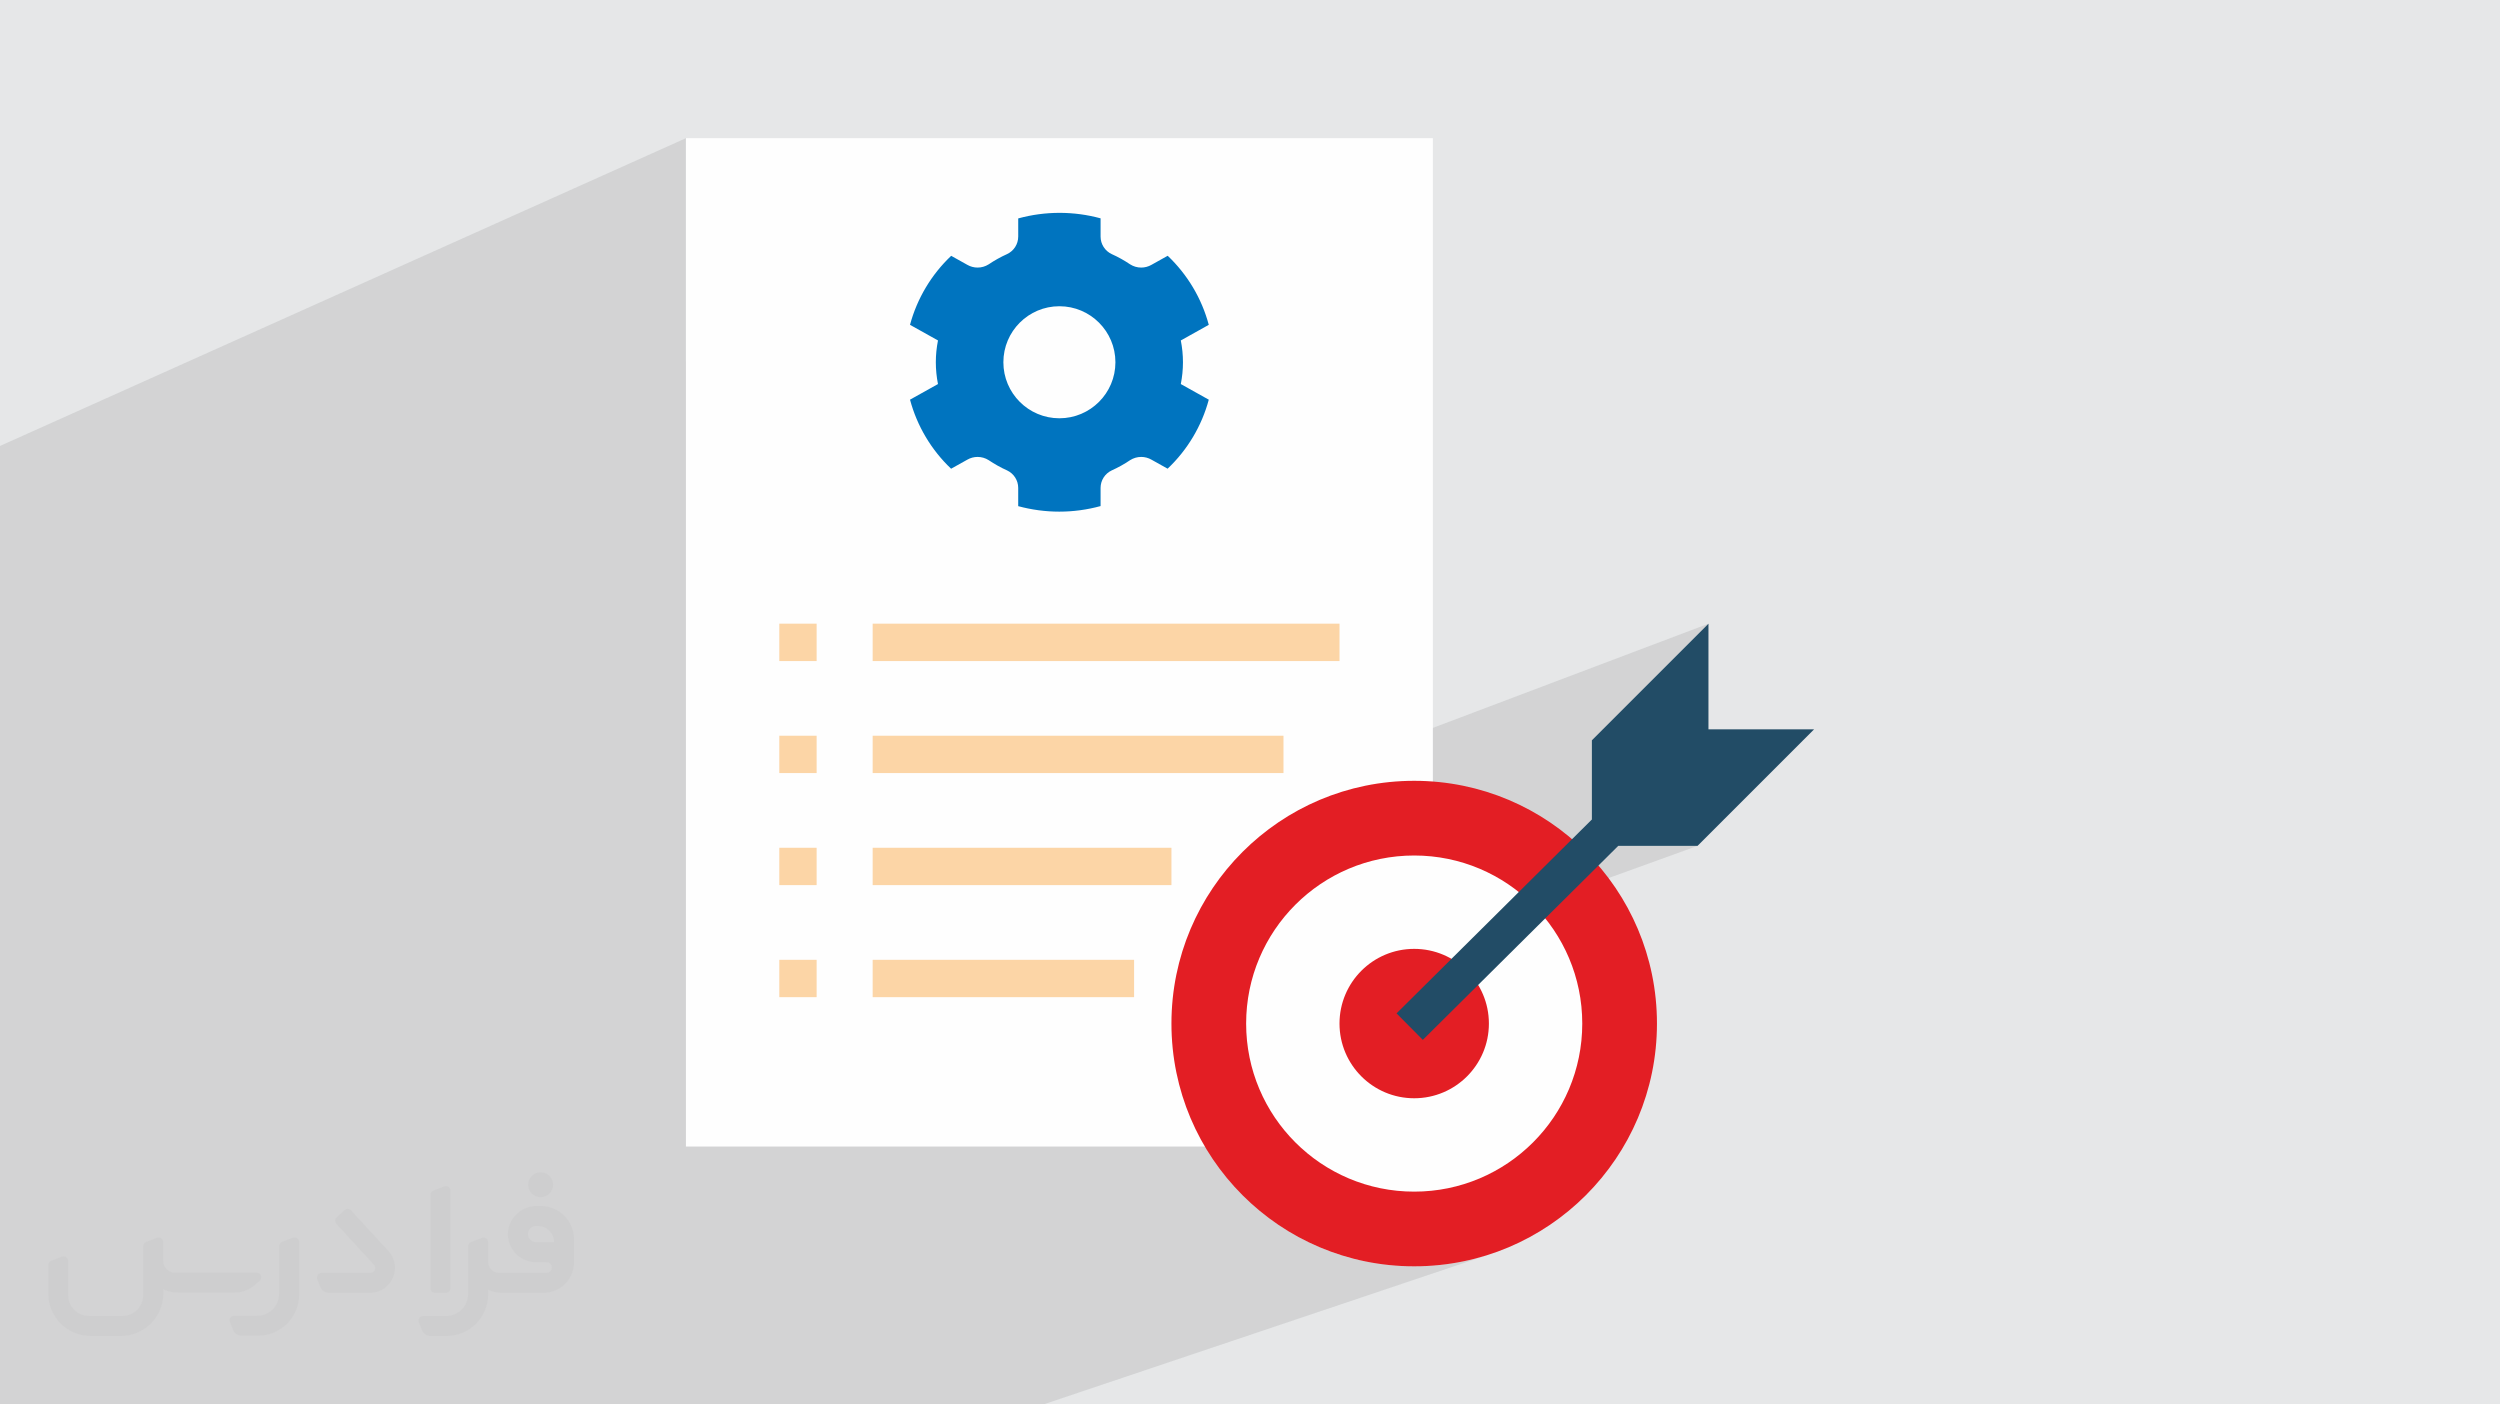 <?xml version="1.0" encoding="UTF-8"?>
<!DOCTYPE svg PUBLIC "-//W3C//DTD SVG 1.0//EN" "http://www.w3.org/TR/2001/REC-SVG-20010904/DTD/svg10.dtd">
<!-- Creator: CorelDRAW -->
<svg xmlns="http://www.w3.org/2000/svg" xml:space="preserve" width="94.192mm" height="52.917mm" version="1.0" style="shape-rendering:geometricPrecision; text-rendering:geometricPrecision; image-rendering:optimizeQuality; fill-rule:evenodd; clip-rule:evenodd"
viewBox="0 0 9404.92 5283.66"
 xmlns:xlink="http://www.w3.org/1999/xlink"
 xmlns:xodm="http://www.corel.com/coreldraw/odm/2003">
 <defs>
  <style type="text/css">
   <![CDATA[
    .fil3 {fill:#FEFEFE;fill-rule:nonzero}
    .fil5 {fill:#FCD5A6;fill-rule:nonzero}
    .fil6 {fill:#E31E24;fill-rule:nonzero}
    .fil4 {fill:#0074BF;fill-rule:nonzero}
    .fil7 {fill:#224C66;fill-rule:nonzero}
    .fil2 {fill:#373435;fill-rule:nonzero;fill-opacity:0.031}
    .fil1 {fill:#2B2A29;fill-opacity:0.102}
    .fil0 {fill:#E6E7E8}
   ]]>
  </style>
 </defs>
 <g id="Layer_x0020_1">
  <polygon class="fil0" points="-0,0 9404.92,0 9404.92,5283.66 -0,5283.66 "/>
  <polygon class="fil1" points="577.02,5283.66 537.68,5283.66 313.21,5283.66 78.11,5283.66 -0,5283.66 -0,5278.44 -0,5260.44 -0,5184.19 -0,5143.33 -0,5016.3 -0,4975.93 -0,4903.9 -0,4874.35 -0,4848.25 -0,4846.74 -0,4776.3 -0,4772.58 -0,4738.05 -0,4722.79 -0,4611.48 -0,4509.97 -0,4454.59 -0,4431.6 -0,4378.67 -0,4327.69 -0,4305.58 -0,4116.06 -0,4062.42 -0,3984.75 -0,3932.59 -0,3722.13 -0,3670.26 -0,3590.83 -0,3581.95 -0,3546.99 -0,3537.48 -0,3520.05 -0,3464.33 -0,3276.2 -0,3241.31 -0,3237.48 -0,3233.13 -0,3232.47 -0,3221.59 -0,3113.64 -0,2827.16 -0,2819.04 -0,2818.59 -0,2818.58 -0,2592.88 -0,2587.38 -0,2500.88 -0,2471.23 -0,1677.65 2580.42,519.79 2580.42,1360.05 3830.51,821.74 3840.01,819.22 3849.54,816.86 3859.12,814.66 3868.72,812.62 3878.37,810.74 3888.05,809.03 3897.76,807.47 3907.48,806.07 3917.24,804.83 3927.01,803.76 3936.8,802.85 3946.61,802.12 3956.43,801.54 3966.26,801.12 3976.08,800.87 3985.92,800.79 3995.69,800.87 4005.47,801.12 4015.23,801.52 4024.98,802.09 4034.72,802.81 4044.44,803.71 4054.14,804.76 4063.83,805.98 4073.49,807.36 4083.14,808.89 4092.75,810.58 4102.34,812.43 4111.89,814.45 4121.42,816.62 4130.91,818.95 4140.36,821.44 4140.36,889.45 4140.36,889.53 4140.36,889.62 4140.36,889.7 4140.36,889.79 4140.36,889.88 4140.36,889.97 4140.36,890.05 4140.36,890.14 4141.11,900.58 4143.32,910.64 4146.88,920.21 4151.73,929.14 4157.79,937.31 4164.94,944.59 4173.13,950.85 4182.26,955.94 4191.23,960.1 4200.13,964.44 4208.93,968.97 4217.62,973.7 4226.22,978.61 4234.72,983.7 4243.11,988.97 4251.38,994.42 4256.15,997.24 4261.09,999.7 4266.17,1001.8 4271.39,1003.53 4276.72,1004.89 4282.14,1005.87 4287.62,1006.46 4288.15,1006.48 4392.82,962.23 4406.53,975.7 4419.75,989.61 4432.46,1003.94 4444.65,1018.69 4456.31,1033.82 4467.46,1049.34 4478.04,1065.22 4488.09,1081.45 4497.56,1098.02 4506.47,1114.9 4514.79,1132.09 4522.52,1149.56 4529.66,1167.3 4536.19,1185.31 4542.1,1203.55 4547.39,1222.02 4442.16,1280.78 4444.04,1290.92 4445.68,1301.1 4447.07,1311.32 4448.22,1321.58 4449.1,1331.85 4449.74,1342.16 4450.13,1352.47 4450.26,1362.8 4450.13,1373.12 4449.74,1383.44 4449.1,1393.74 4448.22,1404.01 4447.08,1414.27 4445.68,1424.49 4444.05,1434.67 4442.17,1444.8 4547.41,1503.57 4542.09,1522.05 4536.15,1540.3 4529.6,1558.29 4522.44,1576.03 4514.69,1593.5 4506.34,1610.67 4497.41,1627.54 4487.92,1644.09 4477.86,1660.31 4467.26,1676.17 4456.1,1691.67 4444.42,1706.8 4432.21,1721.51 4419.48,1735.83 4406.25,1749.73 4392.52,1763.18 4140.36,1865.59 4140.36,1903.84 3048.71,2346.29 3072.17,2346.29 3072.17,2431.28 3282.92,2346.29 5039.17,2346.29 5039.17,2486.79 4311.06,2767.79 4828.42,2767.79 4828.42,2908.29 4086.89,3189.29 4197.5,3189.29 6427.17,2346.29 5988.59,2784.86 5988.59,3082.79 5773.12,3296.68 6087.71,3182.19 6386,3182.19 5769,3405.4 5788.17,3425.51 5808.04,3448.45 5826.81,3472.33 5844.44,3497.13 5860.89,3522.78 5876.1,3549.26 5890.07,3576.52 5902.73,3604.52 5914.06,3633.23 5923.99,3662.61 5932.51,3692.61 5939.58,3723.2 5945.13,3754.34 5949.15,3785.98 5951.6,3818.09 5952.42,3850.62 5951.6,3883.15 5949.15,3915.26 5945.13,3946.9 5939.58,3978.04 5932.51,4008.63 5923.99,4038.64 5914.06,4068.01 5902.73,4096.72 5890.07,4124.73 5876.1,4151.98 5860.89,4178.46 5844.44,4204.12 5826.81,4228.91 5808.04,4252.79 5788.17,4275.74 5767.24,4297.69 5745.28,4318.62 5722.34,4338.49 5698.45,4357.26 5673.66,4374.9 5648.01,4391.34 5621.53,4406.56 5594.27,4420.53 5566.26,4433.19 5537.56,4444.51 4901.67,4662.25 4924.24,4673.81 4964.69,4692.1 5006.16,4708.45 5048.6,4722.81 5091.93,4735.12 5136.11,4745.32 5181.09,4753.34 5226.8,4759.15 5273.17,4762.68 5320.17,4763.87 5367.16,4762.68 5413.54,4759.15 5459.25,4753.34 5504.22,4745.32 5548.4,4735.12 5591.73,4722.81 3924.65,5283.66 3086.97,5283.66 2586.8,5283.66 2075.74,5283.66 1483.54,5283.66 1135.34,5283.66 "/>
  <g id="_1961959465536">
   <path class="fil2" d="M1125.4 4672.59l0 197.03c0,20.41 -3.74,40.82 -11.66,59.56 -7.92,18.74 -19.16,36.25 -33.74,50.4 -14.58,14.58 -31.65,25.82 -50.4,33.74 -18.74,7.92 -39.15,11.66 -59.56,11.66l-60.82 0c-7.08,0 -14.16,-2.08 -19.99,-6.25 -5.83,-4.16 -10.41,-9.58 -12.92,-16.25l-11.24 -29.16c-0.83,-2.5 -1.25,-5.41 -1.25,-8.33 0,-2.92 1.25,-5.42 2.92,-7.92 1.67,-2.5 3.74,-4.16 6.25,-5.41 2.5,-1.25 5.41,-2.09 7.91,-1.67l86.23 0c22.08,0 42.91,-8.75 58.73,-24.57 15.41,-15.42 24.15,-36.65 24.15,-58.73l0 -179.12c0,-3.33 1.26,-6.66 3.33,-9.58 2.09,-2.92 5,-5 7.92,-6.25l40.82 -15.83c2.5,-0.84 5.41,-1.25 8.33,-0.84 2.92,0.42 5.42,1.26 7.5,2.92 2.09,1.67 4.17,3.75 5.42,6.25 1.25,2.92 2.08,5.83 2.08,8.33z"/>
   <path class="fil2" d="M2033.88 4536.8l-15 0c-59.57,0 -109.13,48.73 -108.31,107.88 0.42,27.5 12.08,54.16 31.66,73.32 19.57,19.57 46.23,30.4 74.14,30.4l39.57 0c5.42,0 10.41,2.08 14.17,5.83 3.74,3.74 5.83,8.75 5.83,14.16 0,5.42 -2.09,10.41 -5.83,14.17 -3.75,3.74 -8.75,5.83 -14.17,5.83l-179.11 0c-10.83,0 -20.83,-4.58 -28.33,-12.08 -7.5,-7.5 -11.66,-17.91 -12.08,-28.33l0 -74.98c0,-2.92 -0.83,-5.41 -2.08,-7.92 -1.25,-2.5 -3.33,-4.57 -5.42,-6.24 -2.08,-1.67 -4.99,-2.51 -7.5,-2.92 -2.92,-0.42 -5.41,0 -8.33,0.83l-41.24 15.83c-2.92,1.25 -5.83,3.33 -7.92,6.25 -2.08,2.92 -2.92,6.25 -2.92,9.58l0 179.12c0,22.08 -8.75,43.32 -24.15,58.73 -15.42,15.42 -36.65,24.57 -58.73,24.57l-86.64 0.01c-2.92,0 -5.42,0.83 -7.92,2.08 -2.5,1.25 -4.58,3.33 -6.25,5.42 -1.66,2.5 -2.5,4.99 -2.92,7.5 -0.41,2.92 0,5.41 1.26,8.33l11.24 29.16c2.5,6.67 7.08,12.5 12.91,16.66 5.83,4.16 12.91,6.25 20,5.83l60.81 0c41.24,0 80.81,-16.25 109.97,-45.82 29.16,-29.16 45.81,-68.74 45.81,-109.97l0 -18.32c15.84,7.91 33.33,12.08 50.82,12.08l157.03 0c30.41,0 59.99,-12.08 81.65,-33.74 21.66,-21.67 33.74,-50.82 33.74,-81.65l0 -85.81c0,-33.32 -13.33,-65.39 -36.65,-89.14 -23.74,-23.74 -55.82,-36.65 -89.14,-36.65zm50.39 136.2l-66.64 0c-7.92,0 -15.42,-2.5 -21.25,-7.91 -5.83,-5.42 -9.59,-12.5 -10.41,-20.42 0,-4.16 0.42,-8.75 2.08,-12.91 1.67,-4.16 3.75,-7.91 6.67,-10.82 5.83,-5.42 13.75,-8.76 21.66,-8.76l7.09 0c16.25,0 31.65,6.25 42.9,17.91 11.66,11.25 17.91,26.66 17.91,42.91z"/>
   <path class="fil2" d="M1694.39 4478.9l0 367.39c0,2.08 -0.42,4.57 -1.25,6.66 -0.84,2.09 -2.09,4.16 -3.75,5.83 -1.67,1.67 -3.33,2.92 -5.41,3.74 -2.09,0.84 -4.16,1.26 -6.67,1.26l-40.82 0c-2.08,0 -4.58,-0.42 -6.66,-1.26 -2.09,-0.83 -4.16,-2.08 -5.42,-3.74 -1.66,-1.67 -2.92,-3.74 -3.74,-5.83 -0.83,-2.09 -1.25,-4.58 -1.25,-6.66l0 -351.57c0,-3.32 0.83,-6.66 2.92,-9.58 2.08,-2.92 4.58,-5 7.91,-6.25l40.83 -15.83c2.5,-0.84 5.41,-1.25 8.33,-1.25 2.92,0.41 5.41,1.25 7.5,2.92 2.5,1.66 4.16,3.74 5.41,6.24 1.25,2.09 2.09,5 2.09,7.92z"/>
   <path class="fil2" d="M1391.56 4863.79l-153.7 0c-7.08,0 -14.17,-2.09 -20,-6.25 -5.83,-4.16 -10.41,-9.99 -13.33,-16.66l-11.24 -28.74c-0.83,-2.51 -1.25,-5.42 -0.83,-8.34 0.41,-2.92 1.25,-5.41 2.92,-7.91 1.66,-2.51 3.74,-4.16 6.24,-5.42 2.51,-1.25 5.42,-2.08 7.92,-2.08l184.11 0c3.33,0 6.66,-1.25 9.58,-2.92 2.93,-2.09 5,-4.58 6.67,-7.92 1.25,-3.33 1.67,-6.66 1.25,-9.99 -0.42,-3.33 -2.08,-6.67 -4.16,-9.17l-141.63 -154.12c-2.92,-3.33 -4.58,-7.92 -4.58,-12.5 0,-4.58 2.09,-8.75 5.83,-12.08l29.58 -27.49c3.33,-2.92 7.92,-4.58 12.5,-4.58 4.58,0.42 8.75,2.09 12.08,5.83l140.37 152.87c55.41,59.57 12.5,157.46 -69.56,157.46z"/>
   <path class="fil2" d="M977.53 4817.97l-20 17.07c-20.83,17.91 -47.49,27.91 -74.98,27.91l-211.19 0c-19.57,0 -39.15,-4.16 -57.06,-12.49l0 16.25c0,20.82 -4.16,41.65 -12.08,60.81 -7.91,19.16 -19.57,36.65 -34.57,51.65 -14.58,14.58 -32.07,26.24 -51.65,34.58 -19.16,7.91 -39.99,12.07 -60.82,12.07l-114.55 0.01c-20.83,0 -41.66,-4.17 -60.82,-12.08 -19.16,-7.92 -36.65,-19.58 -51.65,-34.58 -14.58,-14.58 -26.24,-32.07 -34.57,-51.65 -7.92,-19.16 -12.08,-39.98 -12.08,-60.81l0 -107.89c0,-3.33 1.25,-6.66 2.92,-9.58 2.09,-2.92 4.58,-5 7.92,-6.25l40.82 -15.83c2.5,-0.84 5.41,-1.26 8.33,-0.84 2.92,0.42 5.42,1.25 7.5,2.92 2.09,1.67 4.16,3.75 5.42,6.25 1.25,2.5 2.08,5 2.08,7.92l0 128.71c0,20.83 8.34,40.82 22.92,55.41 14.58,14.58 34.57,22.91 55.4,22.91l125.79 0c20.83,0 40.41,-8.34 54.99,-22.92 14.58,-14.58 22.92,-34.57 22.92,-55.4l0 -184.11c0,-3.33 1.25,-6.67 2.92,-9.59 2.08,-2.92 4.57,-4.99 7.91,-6.24l40.82 -15.84c2.51,-0.83 5.42,-1.25 8.34,-0.83 2.92,0.42 5.41,1.25 7.91,2.92 2.51,1.67 4.17,3.74 5.42,6.25 1.25,2.5 2.08,5.41 2.08,7.91l0 70.4c0,11.66 4.58,23.32 12.92,31.65 8.33,8.34 19.57,13.33 31.65,13.33l307.4 0c3.33,0 7.09,0.84 9.59,2.92 2.92,2.09 5,5 6.25,7.92 1.25,3.33 1.25,6.66 0.41,10.41 0,3.74 -2.08,6.66 -4.57,8.75z"/>
   <path class="fil2" d="M2033.88 4503.89c25.82,0 47.07,-21.25 47.07,-47.07 0,-25.83 -21.25,-47.07 -47.07,-47.07 -25.83,0 -47.08,21.24 -47.08,47.07 0,25.82 21.25,47.07 47.08,47.07z"/>
  </g>
  <g id="_1961959483296">
   <polygon class="fil3" points="2580.42,519.79 5390.42,519.79 5390.42,4313.29 2580.42,4313.29 "/>
   <circle class="fil3" cx="3985.42" cy="1362.79" r="210.75"/>
   <path class="fil4" d="M4442.17 1444.8c5.32,-26.95 8.09,-54.48 8.09,-82.01 0,-27.53 -2.77,-55.06 -8.1,-82.02l105.22 -58.76c-26.49,-99.09 -80.13,-189.16 -154.57,-259.79l-61 34.07c-11.75,6.78 -25.1,10.35 -38.67,10.35 -14.8,0 -29.31,-4.25 -41.77,-12.23 -21.92,-14.77 -45.06,-27.68 -69.13,-38.48 -25.53,-11.93 -41.9,-37.6 -41.9,-65.8 0,-0.23 0,-0.47 0,-0.69l0 -68.02c-50.32,-13.69 -102.28,-20.65 -154.45,-20.65 -52.45,0 -104.89,7.1 -155.4,20.95l0 67.74c-0.03,0.2 -0.03,0.44 -0.03,0.66 0,28.21 -16.37,53.87 -41.92,65.78 -24.04,10.82 -47.23,23.79 -69.12,38.53 -12.44,7.96 -26.97,12.21 -41.76,12.21 -13.57,0 -26.92,-3.57 -38.67,-10.34l-60.71 -33.9c-74.52,70.54 -128.23,160.48 -154.88,259.6l105.24 58.76c-5.34,26.98 -8.11,54.5 -8.11,82.03 0,27.53 2.77,55.05 8.1,82.02l-105.22 58.75c26.49,99.09 80.13,189.15 154.57,259.79l61.02 -34.07c11.74,-6.78 25.09,-10.34 38.66,-10.34 14.8,0 29.32,4.25 41.77,12.23 21.89,14.72 45.07,27.69 69.12,38.48 25.54,11.93 41.9,37.59 41.9,65.8 0,0.22 0,0.46 0,0.68l0 68.02c50.24,13.62 102.35,20.65 154.45,20.65 52.46,0 104.92,-7.11 155.44,-20.96l0 -67.74c0,-0.19 0,-0.43 0,-0.65 0,-28.21 16.36,-53.87 41.92,-65.78 24.03,-10.82 47.22,-23.78 69.1,-38.52 12.46,-7.96 26.97,-12.21 41.78,-12.21 13.57,0 26.91,3.57 38.67,10.34l60.7 33.9c74.54,-70.55 128.24,-160.49 154.89,-259.61l-105.23 -58.77zm-456.76 128.75c-116.36,0 -210.74,-94.38 -210.74,-210.75 0,-116.37 94.38,-210.75 210.75,-210.75 116.37,0 210.75,94.38 210.75,210.75 0,116.37 -94.38,210.75 -210.75,210.75l-0.01 0z"/>
   <polygon class="fil5" points="2931.67,2346.29 3072.17,2346.29 3072.17,2486.79 2931.67,2486.8 "/>
   <polygon class="fil5" points="3282.92,2346.29 5039.17,2346.29 5039.17,2486.79 3282.92,2486.8 "/>
   <polygon class="fil5" points="2931.67,2767.79 3072.17,2767.79 3072.17,2908.29 2931.67,2908.3 "/>
   <polygon class="fil5" points="3282.92,2767.79 4828.42,2767.79 4828.42,2908.29 3282.92,2908.3 "/>
   <polygon class="fil5" points="2931.67,3189.29 3072.17,3189.29 3072.17,3329.79 2931.67,3329.79 "/>
   <polygon class="fil5" points="3282.92,3189.29 4406.92,3189.29 4406.92,3329.79 3282.92,3329.79 "/>
   <polygon class="fil5" points="2931.67,3610.79 3072.17,3610.79 3072.17,3751.29 2931.67,3751.29 "/>
   <polygon class="fil5" points="3282.92,3610.79 4266.42,3610.79 4266.42,3751.29 3282.92,3751.29 "/>
   <circle class="fil6" cx="5320.17" cy="3850.62" r="913.25"/>
   <circle class="fil3" cx="5320.17" cy="3850.62" r="632.25"/>
   <circle class="fil6" cx="5320.17" cy="3850.62" r="281"/>
   <polygon class="fil7" points="5253.71,3812.27 5988.59,3082.79 5988.59,2784.86 6427.17,2346.29 6427.17,2743.7 6824.5,2743.7 6386,3182.19 6087.71,3182.19 5352.63,3911.95 "/>
  </g>
 </g>
</svg>

